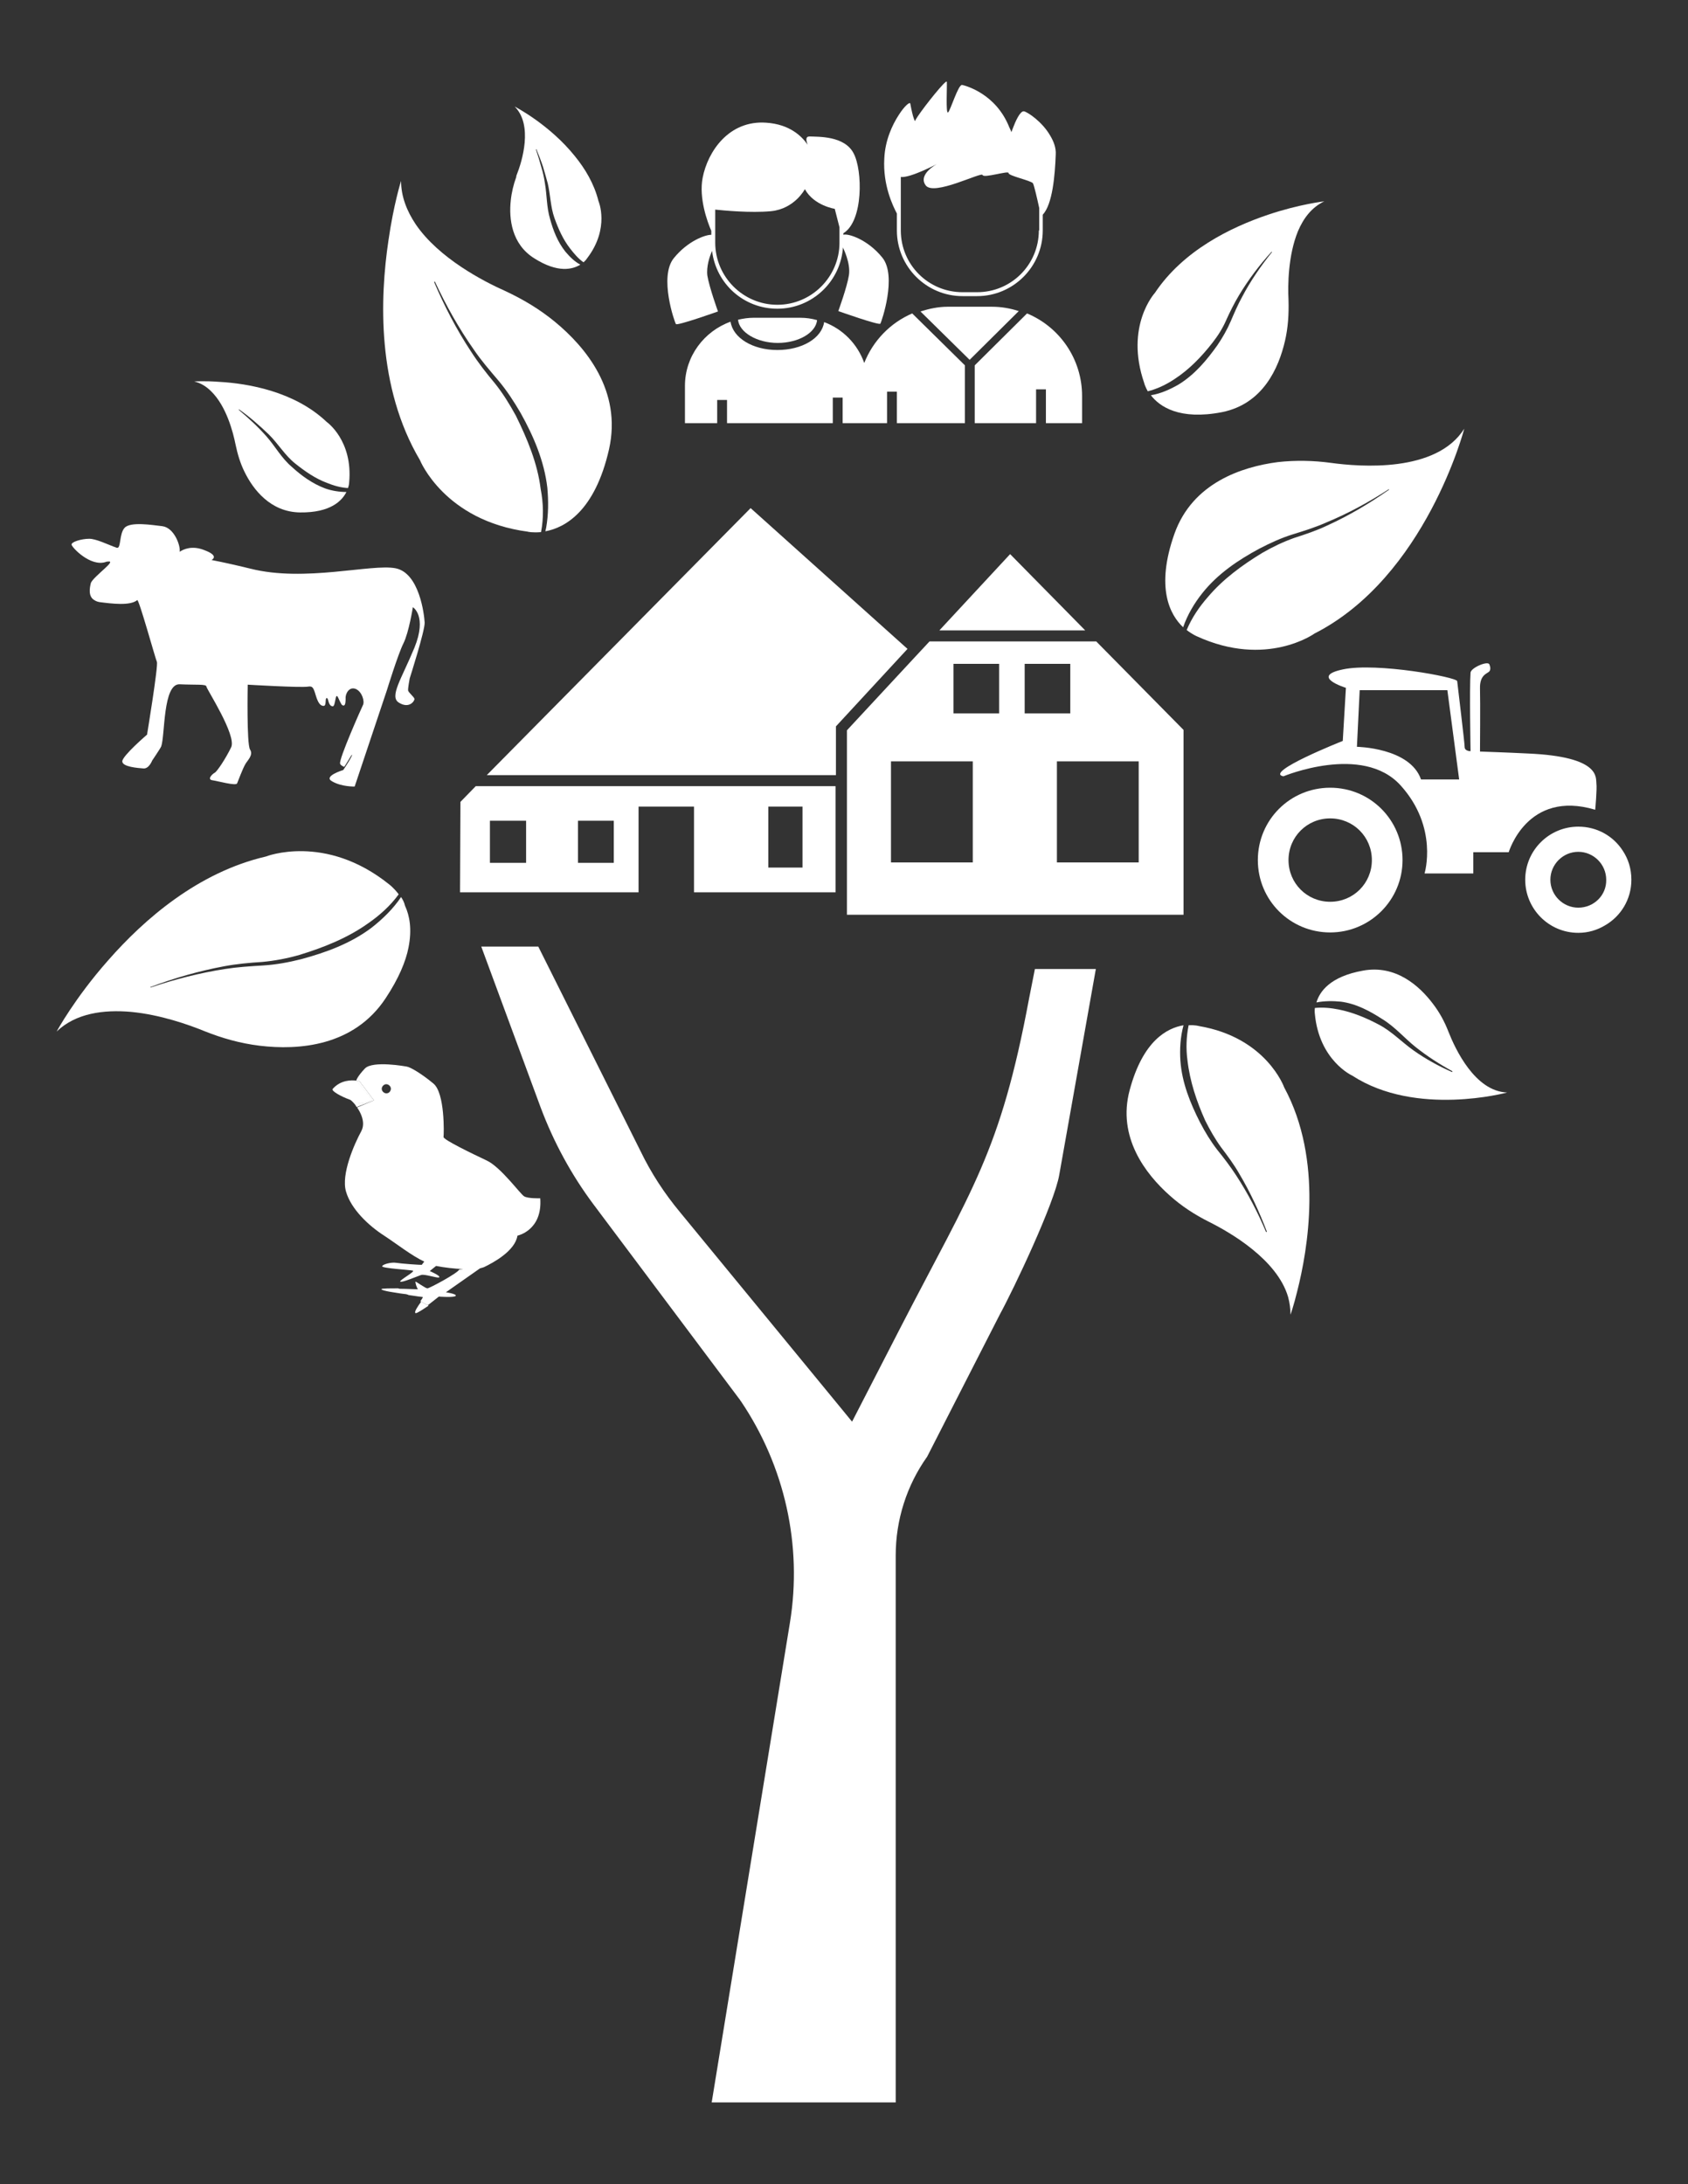 <?xml version="1.0" encoding="utf-8"?>
<!-- Generator: Adobe Illustrator 25.0.1, SVG Export Plug-In . SVG Version: 6.00 Build 0)  -->
<svg version="1.1" id="Layer_1" xmlns="http://www.w3.org/2000/svg" xmlns:xlink="http://www.w3.org/1999/xlink" x="0px" y="0px"
	 width="429.3px" height="555.4px" viewBox="0 0 429.3 555.4" style="enable-background:new 0 0 429.3 555.4;" xml:space="preserve"
	>
<rect x="0" y="0" width="429.3" height="555.4" fill="#333333" stroke="none"/>
<style type="text/css">
	.st0{fill:#00B140;}
	.st1{fill:#23A745;}
	.st2{fill:#84BD00;}
	.st3{fill:#FFFFFF;}
</style>
<g>
	<path class="st3" d="M105.7,333.9c0.3,0.1,1.8-0.9,3.3-1.9c-0.6-0.3-1.3-0.7-1.9-1C106.3,332.1,105.2,333.7,105.7,333.9z"/>
	<path class="st3" d="M97,327.8c-0.1,0.4,3.9,1,7.1,1.4c-0.9-0.5-1.9-1.1-2.8-1.6C99.1,327.6,97.1,327.6,97,327.8z"/>
	<path class="st3" d="M115.9,329.5c0.3-0.5-2.5-0.9-2.5-0.9l8.7-6.1c0.4-0.1,0.8-0.2,1-0.3c2.3-1.1,7.9-4.1,8.5-8
		c0,0,6.4-1.3,5.8-9.5c0,0-3.1,0.1-4.1-0.5c-1-0.6-5.9-7.4-9.5-9.1c-3.6-1.7-11.1-5.3-11-6c0.1-0.7,0.4-11.2-2.6-13.6
		c-3-2.5-5.9-4.2-6.8-4.3c0,0-8.6-1.6-10.6,0.5c-1.9,2-2.2,3-2.2,3.1c0.5,0.1,0.8,0.1,0.8,0.1l3.7,4.9l-4.3,1.8c0,0-0.3-0.5-0.8-1.1
		c1,1.2,3.3,4.4,1.9,7.1c-1.8,3.3-5.2,11-3.9,15.4c1.3,4.5,5.8,8.7,9.7,11.2c3.2,2.1,7,5.1,10.2,6.6l0,0c0,0-0.5,0.6-0.6,0.8
		c-0.2,0.1-5.4-0.3-6.6-0.5c-1.2-0.2-3.5,0.4-3.5,0.9c0,0.5,7.1,0.9,7.8,1.1c0.7,0.2-3.6,2.5-3.2,2.8c0.4,0.3,4.4-1.4,5.3-1.7
		c0.9-0.3,4.2,0.9,4.6,0.6c0.4-0.4-2.4-1.6-2.4-1.6l1.6-1.3c2,0.4,4.6,0.7,6.9,0.8l-1,0.1c-0.3,0.9-7.6,4.8-8.1,4.8
		c-0.5,0-2.8-1.7-3-1.7c-0.2,0,0.3,1.7,0.6,1.9c0.2,0.1-2.6-0.1-5.2-0.1c0.9,0.5,1.8,1.1,2.8,1.6c1.9,0.3,3.5,0.5,3.6,0.5
		c0.1,0.1-0.2,0.5-0.6,1.1c0.6,0.3,1.3,0.7,1.9,1c1.4-1.1,2.8-2.2,2.8-2.2S115.6,330,115.9,329.5z M98.1,278c-0.6-0.1-1.1-0.7-1-1.3
		c0.1-0.6,0.7-1.1,1.3-1c0.6,0.1,1.1,0.7,1,1.3C99.3,277.6,98.8,278.1,98.1,278z"/>
	<path class="st3" d="M94.6,279.6l-3.9-4.8c0,0,0,0,0,0c-1.3-0.2-4.1-0.2-6.1,2.1c-0.4,0.5,2.1,1.9,4.3,2.7c0.4,0.1,0.8,0.6,1.2,1
		c-0.3-0.3-0.4-0.5-0.4-0.5C92.4,281.4,94.6,279.6,94.6,279.6z"/>
	<path class="st3" d="M95.1,279.8l-3.7-4.9c0,0-0.3-0.1-0.8-0.1c0,0,0,0,0,0l3.9,4.8c0,0-2.2,1.8-5,0.3c0,0,0.2,0.2,0.4,0.5
		c0.5,0.5,0.8,1.1,0.8,1.1L95.1,279.8z"/>
	<path class="st3" d="M261.7,254c-7.3,39.1-14.5,48.3-32.7,83.6l-10.6,20.6l-1.7,3.3l-2.7-3.3l-41-49.9c-4-4.8-7.4-10-10.1-15.6
		l-26-52h-14.5l15.1,40.9c3.3,8.8,7.8,17.1,13.4,24.6l37.1,49.5c0.2,0.2,0.3,0.5,0.5,0.7c11.1,16.5,15.6,36.6,12.4,56.2L181,534.6
		h46.8V395.5c0-9,2.8-17.8,8-25.1l7-13.7l11.5-22.5c3.5-6.4,13.9-28.3,15.1-35.5l9.3-52.3h-15.5L261.7,254z"/>
	<path class="st3" d="M137.6,135.3c0.7-3.6,0.6-7.4-0.1-11c-0.8-6.5-3.4-12.7-6.3-18.6c-1.6-2.9-3.3-5.7-5.4-8.3
		c-2.1-2.5-4.2-5.2-6-8c-3.7-5.6-6.8-11.6-9.4-17.7l0.2-0.1c2.8,6,6.1,11.9,9.9,17.3c1.9,2.8,4,5.2,6.2,7.8c2.2,2.6,4,5.4,5.7,8.3
		c3.3,5.9,6,12.2,6.8,19c0.3,3.4,0.3,6.8-0.3,10.2c-0.1,0.3-0.1,0.6-0.2,0.9c4.9-0.9,12.6-5,16.2-20.9c3.3-14.8-5.9-25.9-13.8-32.4
		c-3.9-3.2-8.1-5.7-12.6-7.8c-5.4-2.4-16.9-8.3-22.8-17c-2.2-3.3-3.7-7-3.7-11c0,0-1.9,6-3.2,15.1c-2.2,14.7-3,37.3,8,55.9
		c0,0,6.2,15.4,27.5,18.2C134.1,135.2,135.5,135.5,137.6,135.3z"/>
	<path class="st3" d="M368.4,262.4c-1-2.6-2.3-5-4-7.2c-3.4-4.5-9.4-9.9-17.7-8.4c-8.5,1.5-11.1,5.4-11.9,8.1c2-0.4,4.2-0.4,6.2-0.2
		c3.9,0.5,7.4,2.4,10.5,4.4c3.3,2,5.8,5,8.6,7.2c2.9,2.3,6,4.3,9.3,6.1l-0.1,0.2c-3.4-1.5-6.7-3.3-9.8-5.5c-3.1-2.2-5.6-4.9-8.9-6.6
		c-3.2-1.7-6.6-3.1-10.1-3.8c-2-0.4-4-0.6-6.1-0.4c-0.1,0.9,0,1.5,0,1.5c1.1,11.9,9.5,15.7,9.5,15.7c16.3,10.6,39.4,4.3,39.4,4.3
		C375.1,277.5,370.1,266.7,368.4,262.4z"/>
	<path class="st3" d="M83.1,107.3c-8.2-7.8-20.1-9.8-27.3-10.2C52,96.8,49.4,97,49.4,97c1.7,0.4,3.1,1.3,4.3,2.5
		c3.9,3.8,5.6,10.5,6.2,13.5c0.5,2.4,1.2,4.8,2.3,7c2.2,4.5,6.6,10.2,14.1,10.3c7.8,0.1,10.7-3,11.8-5.2c-1.8,0-3.7-0.3-5.4-0.9
		c-3.2-1.2-6-3.2-8.5-5.5c-2.6-2.2-4.2-5.2-6.4-7.7c-2.2-2.5-4.6-4.7-7.1-6.8l0.1-0.1c2.7,1.9,5.2,4.1,7.6,6.4
		c2.4,2.4,4.1,5.3,6.6,7.3c2.5,2,5.2,3.9,8.2,5c1.7,0.7,3.5,1.2,5.3,1.3c0.3-0.8,0.3-1.4,0.3-1.4C89.8,112,83.1,107.3,83.1,107.3z"
		/>
	<path class="st3" d="M372.4,109c-7.1,11.3-26.6,9.7-33.9,8.7c-4.4-0.6-9-0.7-13.5-0.2c-9.2,1.2-21.7,5.3-26.3,18.2
		c-4.9,13.8-1.1,20.7,2.2,23.8c1.1-3.2,2.9-6.2,4.9-8.7c3.9-4.9,9.1-8.4,14.5-11.3c2.7-1.4,5.5-2.7,8.4-3.6c2.9-0.9,5.8-1.8,8.5-3
		c5.6-2.3,10.9-5.2,16-8.5l0.1,0.1c-5,3.5-10.2,6.6-15.7,9.1c-2.7,1.3-5.7,2.3-8.5,3.2c-2.8,1-5.5,2.3-8.1,3.8
		c-5.1,3.1-10,6.7-13.8,11.2c-2.2,2.5-4.1,5.3-5.4,8.4c1.4,1.1,2.6,1.6,2.6,1.6c17.7,8.1,29.9-0.7,29.9-0.7
		C362.6,146.7,372.4,109,372.4,109z"/>
	<path class="st3" d="M356.7,218.7c0-10.2-8.2-18.4-18.4-18.4c-10.2,0-18.4,8.2-18.4,18.4c0,10.2,8.2,18.4,18.4,18.4
		C348.4,237.1,356.7,228.9,356.7,218.7z M327.7,218.7c0-5.9,4.7-10.6,10.6-10.6c5.9,0,10.6,4.7,10.6,10.6c0,5.9-4.7,10.6-10.6,10.6
		C332.4,229.3,327.7,224.6,327.7,218.7z"/>
	<path class="st3" d="M412.7,216.3c-2.4-3.7-6.5-6.1-11.3-6.1c-7.4,0-13.5,6-13.5,13.5c0,7.4,6,13.5,13.5,13.5
		c2.5,0,4.8-0.7,6.8-1.9c4-2.3,6.7-6.6,6.7-11.6C414.9,220.9,414.1,218.4,412.7,216.3z M401.4,230.8c-3.9,0-7.1-3.2-7.1-7.1
		c0-3.9,3.2-7.1,7.1-7.1s7.1,3.2,7.1,7.1C408.6,227.6,405.4,230.8,401.4,230.8z"/>
	<path class="st3" d="M405.7,205.9c0,0,0.5-5.4,0.3-6.7c-0.2-1.4,1.2-6.8-17.4-7.6c-6-0.3-9.8-0.4-12.2-0.5c0-0.7,0.1-12.4,0-16
		c-0.1-3.6,1.9-3.8,2.4-4.4c0.5-0.7,0-1.7,0-1.7c-0.2-1.1-4.6,0.7-4.8,2c-0.3,3.9,0,20,0,20c-0.7,0-1.5-0.3-1.5-1
		c0-1.1-1.8-15.8-1.9-16.8c-0.1-1-20.4-4.8-29-3c-8.7,1.8,0.7,4.7,0.7,4.7l-0.8,13.5c0,0-20.2,8-15.1,9c0,0,20.1-8.4,29.8,2.3
		c9.7,10.7,6.1,22.4,6.1,22.4h12.4v-5.4h9C383.7,216.8,388.3,200.7,405.7,205.9z M361.4,198.2c-2.8-8.1-16.3-8.3-16.3-8.3l0.7-14.4
		h22.3l3,22.7H361.4z"/>
	<path class="st3" d="M117.1,203.9l-0.1,23h45.4v-21.8h14.1v21.8h36v-27h-91.5L117.1,203.9z M195.4,205.1h8.7v15.5h-8.7V205.1z
		 M147,208.7h9.1v10.7H147V208.7z M124.6,208.7h9.2v10.7h-9.2V208.7z"/>
	<polygon class="st3" points="190.9,129.2 123.8,197.1 212.6,197.1 212.6,184.7 230.8,165 	"/>
	<polygon class="st3" points="256.9,140.9 238.9,160.3 276,160.3 	"/>
	<path class="st3" d="M301,185.6l-22.2-22.5h-42.4l-4.1,4.4l-16.9,18.2v37.9v9h50.6h15.1H301L301,185.6z M247.4,219.3h-20.8v-25.7
		h20.8V219.3z M254.1,181.4h-11.6v-12.6h11.6V181.4z M260.6,181.4v-12.6h11.6v12.6H260.6z M289.5,219.3h-6h-1.5h-13.2v-25.7h20.8
		V219.3z"/>
	<path class="st3" d="M291.9,99.5c2.4-0.6,4.7-1.7,6.8-3.1c3.7-2.4,6.9-5.7,9.7-9.3c1.4-1.8,2.6-3.7,3.5-5.8c0.9-2,2-4.2,3.2-6.2
		c2.4-4,5.2-7.7,8.3-11.1l0.1,0.1c-2.9,3.6-5.5,7.4-7.6,11.4c-1.1,2-2,4.1-2.9,6.2c-0.9,2.1-2.1,4.2-3.4,6.1
		c-2.7,3.8-5.8,7.5-9.9,10c-2.1,1.2-4.5,2.3-7,2.7c2.2,2.9,7.3,6.4,18.1,4.3c10.4-2.1,14.4-11.2,16-18.1c0.8-3.4,1-6.9,0.9-10.4
		c-0.2-3.8-0.1-11.4,2.4-17.5c1.4-3.3,3.5-6.1,6.7-7.6c0,0-6.3,0.7-14.3,3.4c-9.5,3.2-21.6,9.1-28.8,19.9c0,0-7.7,8.4-2.7,22.9
		C291,97.5,291.3,98.4,291.9,99.5z"/>
	<path class="st3" d="M304.9,260.9c0,0-1-0.3-2.6-0.2c-0.6,2.9-0.7,6-0.3,8.9c0.6,5.3,2.3,10.4,4.5,15.3c1.2,2.4,2.5,4.7,4.1,6.9
		c1.6,2.1,3.3,4.4,4.6,6.7c2.8,4.7,5.1,9.7,7,14.7l-0.2,0.1c-2.1-5-4.6-9.8-7.6-14.4c-1.5-2.3-3.1-4.4-4.8-6.5
		c-1.7-2.2-3.1-4.5-4.4-7c-2.5-4.9-4.6-10.1-5-15.7c-0.2-2.9,0-6.1,0.8-9c-4.1,0.7-10.3,3.8-13.7,16.5c-3.2,11.9,4,21.3,10.2,26.8
		c3,2.7,6.4,4.9,10,6.7c5.2,2.6,17.3,9.5,20.1,19.1c0.4,1.5,0.6,3,0.6,4.5c0,0,0.8-2.2,1.7-5.9c2.7-10.6,6.7-33.4-3.3-51.9
		C326.6,276.5,322.1,263.8,304.9,260.9z"/>
	<path class="st3" d="M135.9,65.7c6,3.8,9.7,2.8,11.7,1.6c-1.5-0.8-2.7-2-3.8-3.3c-2-2.5-3.1-5.4-3.9-8.3c-0.9-3-0.8-6.1-1.3-9
		c-0.2-1.4-0.5-2.8-0.9-4.1c-0.4-1.5-0.9-3.1-1.4-4.6l0.1-0.1c0.6,1.5,1.2,3,1.7,4.5c0.4,1.4,0.8,2.7,1.2,4.2c0.7,3,0.7,6,1.7,8.8
		c1,2.8,2.2,5.5,4,7.8c1,1.3,2.1,2.6,3.4,3.5c0.6-0.5,0.9-1,0.9-1c5.9-7.7,2.9-14.6,2.9-14.6c-1.1-4.4-3.4-8.2-6-11.4
		c-6.5-8.1-15.3-12.6-15.3-12.6c4.7,4.7,1.9,13.9,0.5,17.4c-0.1,0.2-0.1,0.3-0.1,0.5c-0.7,1.9-1.2,4-1.4,6
		C129.4,55.6,130.1,62.1,135.9,65.7z"/>
	<path class="st3" d="M102,228.1c-2,3-4.7,5.6-7.5,7.8c-5.3,4-11.6,6.3-17.9,8c-3.2,0.8-6.4,1.4-9.7,1.6c-3.3,0.2-6.5,0.4-9.7,0.9
		c-6.4,1-12.7,2.6-18.9,4.7l-0.1-0.1c6.1-2.3,12.4-4.1,18.8-5.3c3.2-0.6,6.5-0.9,9.7-1.1c3.2-0.3,6.4-0.9,9.5-1.8
		c6.2-1.9,12.2-4.3,17.4-8c2.9-2,5.7-4.5,7.8-7.4c-1.3-1.7-2.4-2.5-2.4-2.5c-16.3-13.1-31.4-7.1-31.4-7.1
		c-17.2,4-30.9,15.9-40.1,26.4c-8.5,9.6-13.1,18.1-13.1,18.1c4.9-4.7,12-5.6,18.9-5c7.5,0.7,14.8,3.3,18.7,4.9
		c4.5,1.8,9.1,3.1,14,3.7c9.9,1.2,24,0.2,32.1-12.1c3.3-5,5.1-9.3,5.8-12.9c0.9-4.6,0.3-8-0.9-10.6
		C102.8,229.4,102.4,228.7,102,228.1z"/>
	<path class="st3" d="M108,158.3c-0.1-1.9-1.3-12.6-7.4-13.8c-6.1-1.2-23.1,3.6-36.9,0.1c-4.1-1-7.3-1.7-9.9-2.2
		c0.7-0.4,1.4-1.3-1.8-2.5c-3.2-1.3-5.4-0.2-6.3,0.4c0,0,0,0,0-0.1c0.2-1.5-1.4-6-4.4-6.4c-2.6-0.3-8.1-1.2-9.6,0.4
		c-1.4,1.5-0.9,5.2-1.9,5.1c-0.2,0-0.5-0.2-0.9-0.3c-1.6-0.6-4.5-2-6.2-2c-2,0-4.6,0.8-4.5,1.5c0.1,0.7,4.8,5.7,8.7,4.4
		c0.2-0.1,0.3-0.1,0.5-0.1c1.2-0.2,0.5,0.6-0.7,1.7c-1.4,1.3-3.4,3-3.6,3.8c-0.3,1.2-0.7,3.4,0.9,4.3c0.3,0.2,0.7,0.4,1.3,0.5
		c3.1,0.4,7.8,1,9.6-0.5c0.4-0.4,4.6,14.8,5,15.7c0.4,0.9-2.5,18.5-2.5,18.5s-6.3,5.4-6.3,6.8c0,1.4,4,1.7,5.4,1.8s2.2-2,2.2-2
		s2.1-3.1,2.3-3.6c1-2.8,0.4-16,4.7-15.8c4.3,0.2,6.8-0.1,6.8,0.6c0.1,0.7,7.7,12.4,6.3,15.4c-1.4,2.9-3.6,6.2-4.2,6.5
		c-0.6,0.3-2,1.7-0.6,1.9c1.4,0.2,6,1.5,6.3,0.8c0.3-0.7,1.4-3.7,2.1-4.9c0.5-0.9,2.1-2.3,1.2-3.7c-0.9-1.3-0.6-16.5-0.6-16.5
		s13.4,0.8,15.3,0.5c1.2-0.2,1.4,0.2,2,2.2c0.6,2,1.2,2.7,2,2.7c0.8,0,0.3-2,0.8-2c0.5,0,0.3,2,1.5,2.1c0.8,0.1,0.6-3.9,1.4-2.2
		c0.8,1.7,0.9,2,1.4,2c0.5,0,0.5-1.3,0.5-1.8c-0.1-1.3,1-3.1,2.6-2.4c1.6,0.7,2.3,3.2,1.8,4.1c-0.3,0.6-6.2,13.8-5.8,14.9
		c0.2,0.5,0.7,0.6,1,0.8c0.1,0.1,1.9-3.1,2-3.1c0.3,0.2-2.2,3.9-2.2,3.9s-5.3,1.6-2.8,2.9c2.4,1.4,5.7,1.3,5.7,1.3l8.2-24.5
		c0,0,2.8-9.1,4.2-11.9s2.4-9.2,2.4-9.2s3.7,2.2,0.4,10.3c-3.3,8-6.5,12.5-3.9,14c2.6,1.6,4-0.5,3.9-1c-0.1-0.5-1.5-1.6-1.6-2.1
		c-0.1-0.5,0.4-3.1,0.4-3.1S108.1,160.3,108,158.3z"/>
	<path class="st3" d="M247.9,92.9v14.7h15.6V99h2.5v8.6h9.2v-6.9c0-9.5-5.8-17.6-14-21L247.9,92.9z"/>
	<path class="st3" d="M259.1,79.1c-2.2-0.7-4.4-1.1-6.8-1.1H241c-2.4,0-4.7,0.5-6.9,1.2l12.5,12.3L259.1,79.1z"/>
	<path class="st3" d="M245.4,107.6V92.9l-13.4-13.2c-5.6,2.4-10,7-12.2,12.6c-1.7-4.8-5.4-8.6-10.2-10.4c-0.6,4.1-5.6,7.1-11.9,7.1
		c-6.3,0-11.3-3.1-11.9-7.2c-6.7,2.4-11.6,8.8-11.6,16.3v9.5h8.2v-5.9h2.5v5.9h26.9v-6.5h2.5v6.5h3.8h2.7h4.8v-8h2.5v8H245.4z"/>
	<path class="st3" d="M228.1,58.6c0,9.2,7.5,16.7,16.7,16.7h3.7c9.2,0,16.7-7.5,16.7-16.7v-4c2.5-2.7,3.1-10,3.3-15.3
		c0.1-1.7-0.5-3.3-1.4-4.8c-2-3.5-5.7-6-6.7-6.2c-1-0.1-2.2,2.7-2.8,4.3c-0.2,0.6-0.4,1-0.4,1c-0.1-0.4-0.3-0.8-0.5-1.2
		c-3.4-8.6-11.1-10.6-12-10.8c-1-0.2-3,6.6-3.6,7c-0.6,0.4-0.2-6.9-0.3-7.8c-0.1-0.8-5.6,6.1-7.4,8.8c-0.3,0.5-0.6,0.9-0.6,1
		c-0.1,0.5-0.3-0.2-0.6-1.1c-0.3-1.1-0.6-2.6-0.7-3.2c-0.2-0.4-1.5,0.7-2.9,2.9c-1.7,2.6-3.5,6.5-3.7,11.1c-0.4,6.8,2.2,12.1,3.2,14
		V58.6z M264.2,58.6c0,8.7-7,15.7-15.7,15.7h-3.7c-8.7,0-15.7-7-15.7-15.7V45c2.4,0.3,9.2-3.3,9.2-3.3s-4.9,2.6-2.9,5.4
		c2,2.9,14.3-3.5,14.5-2.6c0.2,0.9,6.7-1.2,6.6-0.5c-0.1,0.7,5.7,1.9,6.2,2.6c0.3,0.5,1.1,4,1.6,6.3V58.6z"/>
	<path class="st3" d="M197.8,87.2c5.3,0,9.7-2.6,10-5.8c-1.4-0.4-2.8-0.6-4.3-0.6h-11.8c-1.4,0-2.7,0.2-4,0.5
		C188,84.5,192.5,87.2,197.8,87.2z"/>
	<path class="st3" d="M182.6,79.2c0,0-2.2-6.1-2.7-9.1c-0.3-2.3,0.6-5,1.2-6.3c1,8.3,8,14.7,16.6,14.7c8.9,0,16.2-7,16.7-15.8l0,0.3
		c0,0,2,3.9,1.5,7c-0.5,3.1-2.7,9.1-2.7,9.1s10.4,3.7,10.7,3.2c0.3-0.5,4.3-12.1,0.5-16.8c-3.8-4.7-8.8-6.2-9.9-5.8v-0.4
		c5.1-3.1,4.9-16,2.6-20.3c-2.3-4.5-9-4.2-11.2-4.3c-1.1,0-0.9,1-0.5,2.1c-1.5-2.2-4.6-5.2-10.5-5.6c-9.5-0.7-14.9,7.3-16.2,14
		c-1,5.2,1.2,11.2,2.2,13.5v1c-1.6,0-6,1.6-9.5,5.9c-3.9,4.7,0.2,16.4,0.5,16.8C172.2,82.9,182.6,79.2,182.6,79.2z M213.5,61.7
		c0,8.7-7.1,15.8-15.8,15.8c-8.7,0-15.8-7.1-15.8-15.8v-8.4c1.9,0.2,9,0.9,14.2,0.4c6-0.6,8.6-5.6,8.6-5.6c2.3,4.2,7.6,5,7.6,5
		l1.2,4.7V61.7z"/>
</g>
</svg>
